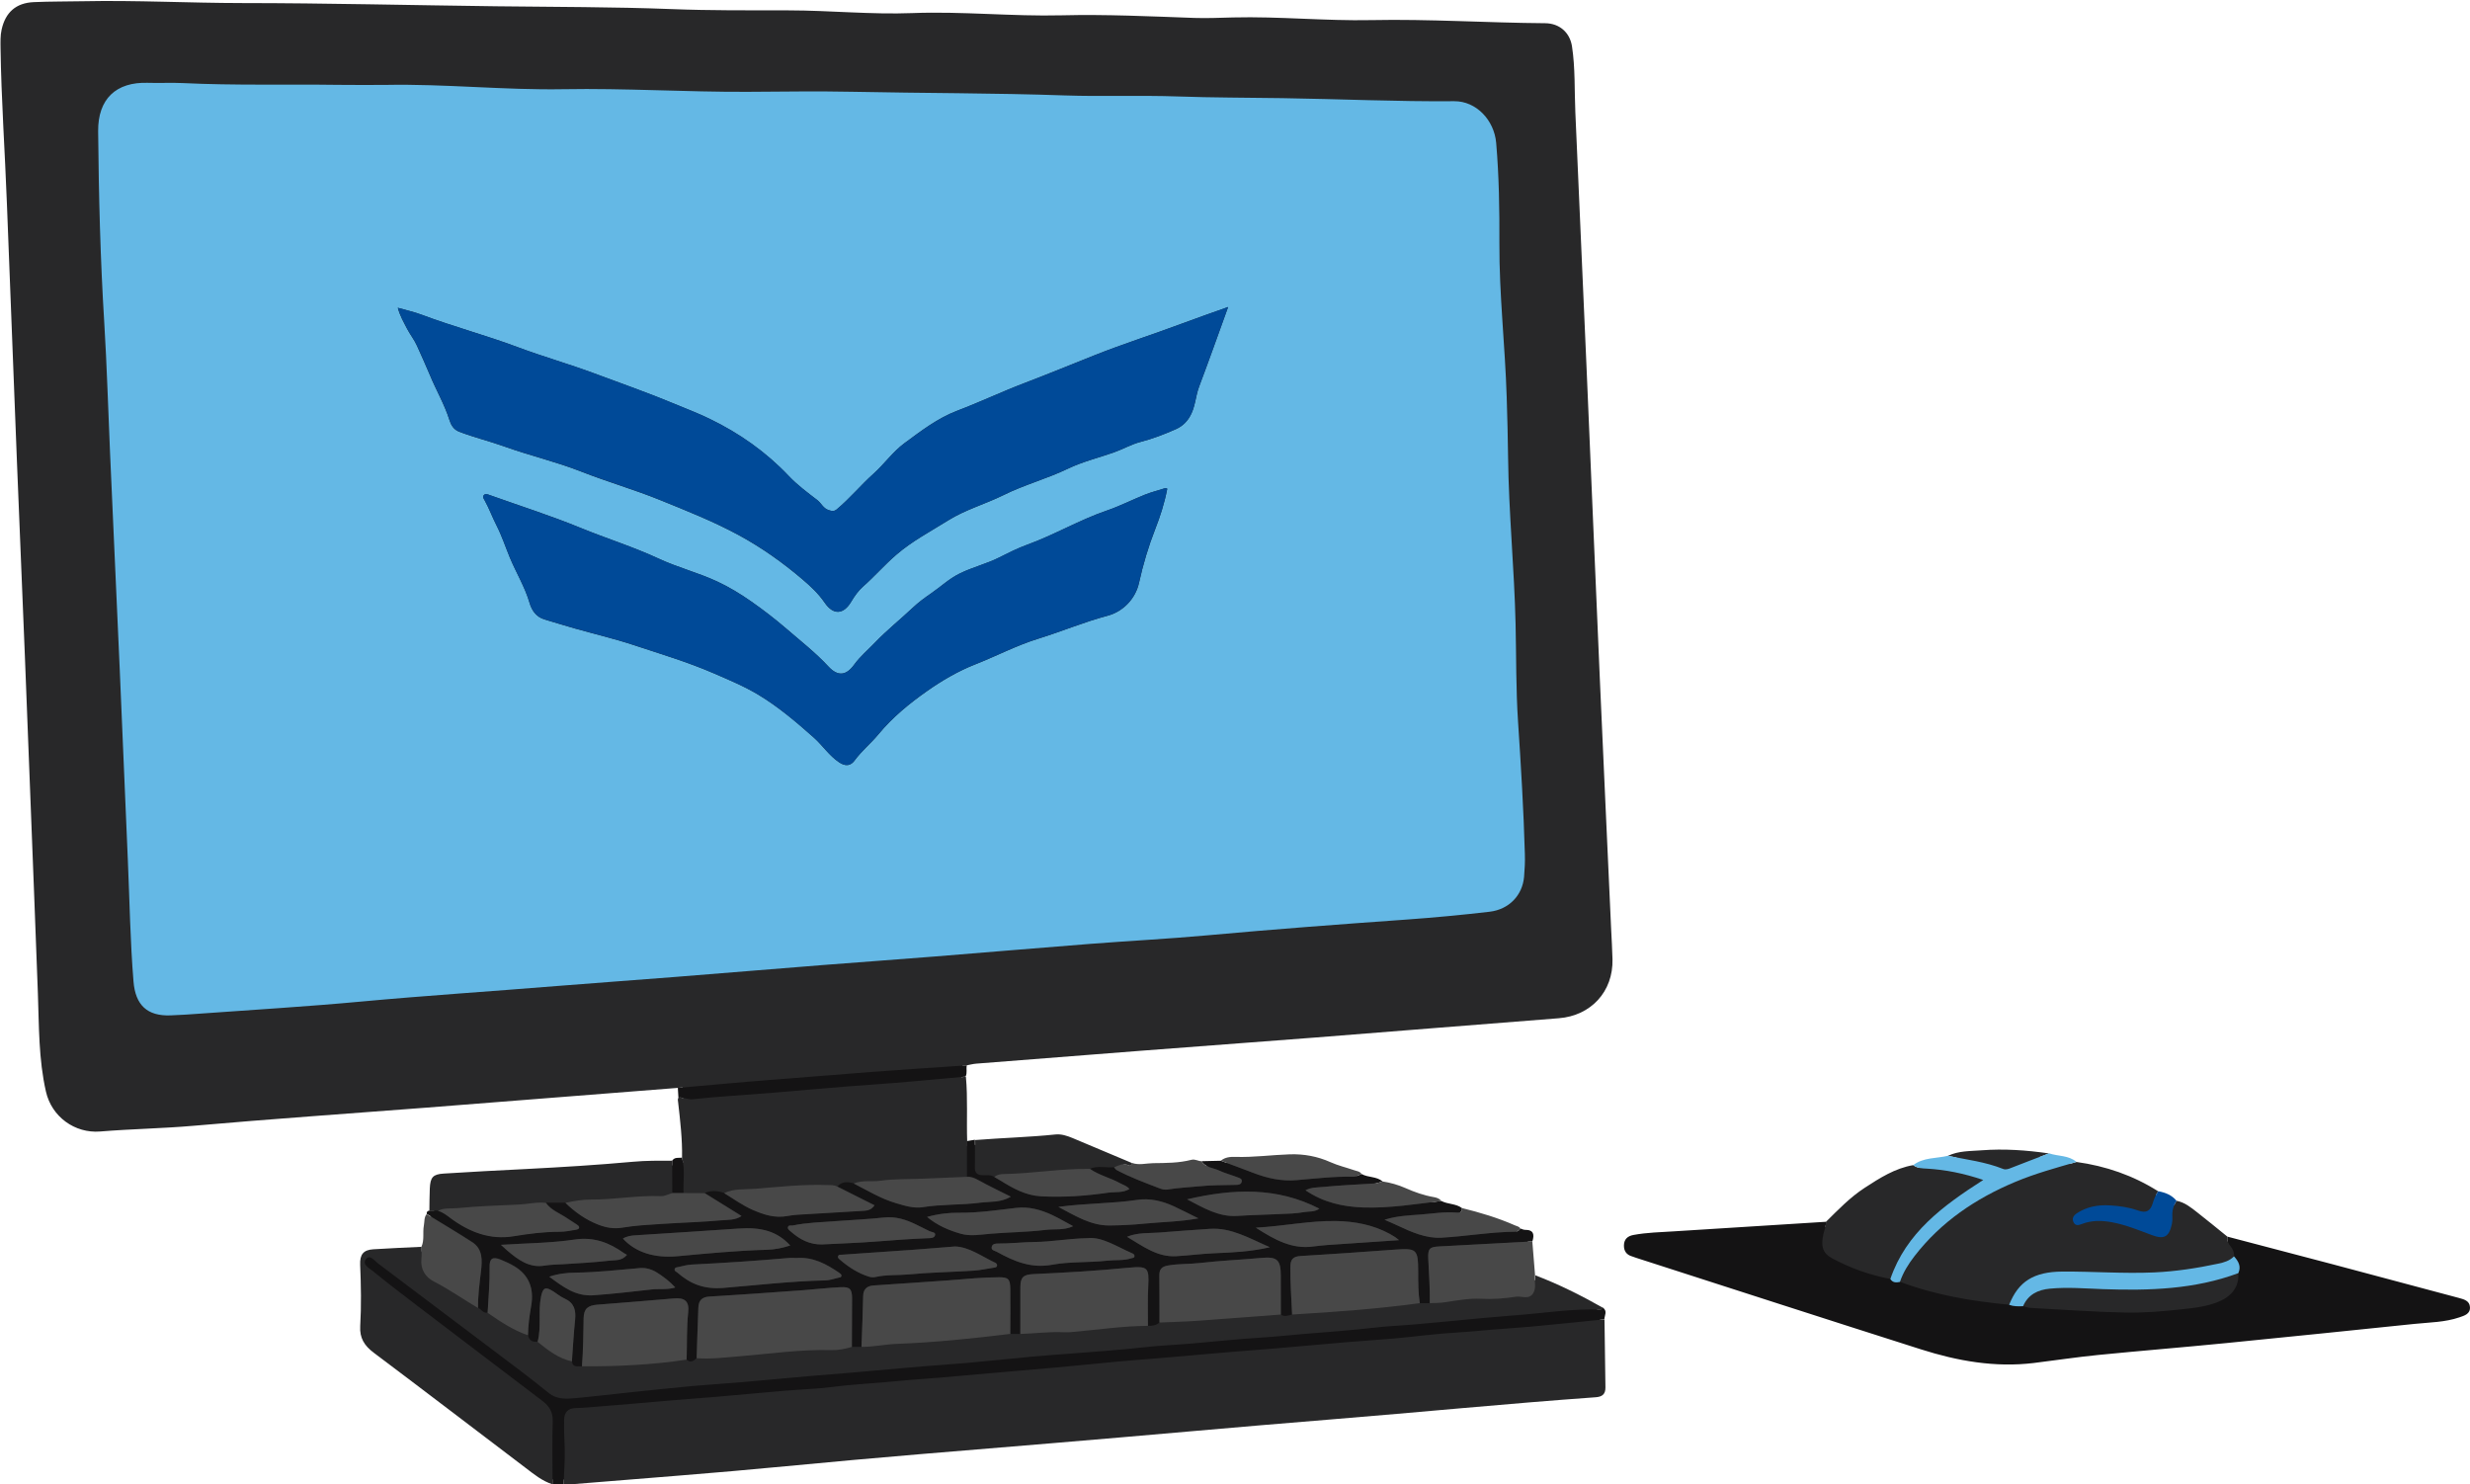 <?xml version="1.0" encoding="UTF-8" standalone="no"?><svg xmlns="http://www.w3.org/2000/svg" xmlns:xlink="http://www.w3.org/1999/xlink" fill="#000000" height="300.5" preserveAspectRatio="xMidYMid meet" version="1" viewBox="-0.1 -0.2 500.1 300.5" width="500.1" zoomAndPan="magnify"><g id="change1_1"><path d="M497.69,265.58l-0.15,0.05c-2.13,0.73-4.34,0.9-6.68,1.09c-0.72,0.06-1.43,0.11-2.15,0.19l-7.05,0.73 c-10.34,1.07-20.68,2.13-31.03,3.15c-4.23,0.42-8.46,0.8-12.7,1.18c-4.46,0.4-8.91,0.8-13.36,1.24c-2.74,0.27-5.5,0.64-8.18,1 c-1.61,0.21-3.22,0.43-4.82,0.62c-1.64,0.2-3.33,0.3-5.03,0.3c-5.33,0-11.04-0.99-17.44-3.03c-13.83-4.4-27.64-8.86-41.46-13.31 l-16.19-5.22l-0.29-0.1c-0.17-0.06-0.35-0.13-0.53-0.18c-0.72-0.2-1-0.59-0.98-1.34c0.02-0.59,0.22-0.98,1.14-1.16 c2.09-0.39,4.26-0.51,6.37-0.62c0.61-0.03,1.21-0.07,1.82-0.1c7.25-0.46,14.5-0.92,21.75-1.37l8.76-0.55 c0.07-0.31,0.12-0.63,0.1-0.96c2.48-2.45,4.9-4.98,7.84-6.89c3.06-1.99,6.14-3.97,9.84-4.6c0.31,0.26,0.66,0.4,1.01,0.5 c1.15-0.7,2.49-0.9,3.91-1.07c0.76-0.09,1.54-0.19,2.31-0.37l0.1-0.02l0.1-0.05c0.46-0.22,0.94-0.38,1.42-0.5 c-0.61-0.11-1.23-0.23-1.84-0.36c2.16-1.05,4.52-0.95,6.82-1.13c4.57-0.35,9.11-0.03,13.64,0.63c-0.62,0.24-1.25,0.48-1.87,0.72 c0.55,0.07,1.09,0.13,1.65,0.21c0.69,0.23,1.4,0.34,2.08,0.45c0.91,0.15,1.78,0.3,2.52,0.7c0.4-0.12,0.8-0.23,1.2-0.35 c5.93,0.82,11.46,2.72,16.53,5.93c-0.18,0.27-0.32,0.55-0.47,0.84l0.11,0.07l0.19,0.03c1.47,0.25,2.44,0.75,3.16,1.6l0.22,0.26 l0.05,0.01c0.13-0.3,0.28-0.6,0.47-0.88c1.67,0.31,2.94,1.37,4.22,2.37c2.05,1.6,4.06,3.26,6.09,4.9c-0.08,0.37-0.03,0.7,0.08,1.01 l6.2,1.63c4.93,1.29,9.87,2.59,14.8,3.89c4.26,1.13,8.52,2.27,12.78,3.41c4.26,1.14,8.52,2.28,12.78,3.41 c1.18,0.31,1.46,0.5,1.5,0.98C499.07,264.98,498.91,265.16,497.69,265.58z M195.65,215.49c0.64-0.12,1.28-0.29,1.93-0.34 c11.03-0.87,22.07-1.74,33.1-2.59c11.85-0.91,23.71-1.78,35.56-2.7c16.42-1.28,32.84-2.63,49.26-3.9 c6.52-0.51,11.04-5.4,10.88-11.94c-0.05-2.02-0.17-4.03-0.27-6.05c-0.76-16.89-1.55-33.77-2.29-50.66 c-0.92-21.08-1.79-42.17-2.7-63.26c-0.74-17.16-1.5-34.32-2.26-51.48c-0.2-4.46,0-8.95-0.68-13.39c-0.44-2.84-2.57-4.66-5.44-4.68 c-11.73-0.08-23.45-0.87-35.18-0.63c-9.33,0.19-18.65-0.77-27.98-0.54c-2.62,0.06-5.24,0.19-7.86,0.1 c-8.94-0.32-17.88-0.75-26.83-0.53c-10.1,0.25-20.17-0.84-30.27-0.45c-8.35,0.32-16.68-0.54-25.03-0.55 c-7.91-0.01-15.82,0.05-23.73-0.26c-11.83-0.46-23.68-0.42-35.51-0.57c-17.13-0.21-34.26-0.64-51.4-0.65 C38.21,0.41,27.46-0.17,16.72,0.05c-3.33,0.07-6.66,0.03-9.98,0.18C3.14,0.39,1.01,2.29,0.23,5.78C-0.05,7.02,0,8.28,0.01,9.53 c0.15,10.53,0.9,21.03,1.29,31.54c0.66,17.49,1.34,34.98,2.04,52.48c0.51,12.97,1.07,25.93,1.59,38.9 c0.4,9.86,0.77,19.73,1.15,29.59c0.5,12.97,1.02,25.94,1.49,38.91c0.24,6.65,0.14,13.32,1.63,19.86c1.15,5.07,5.82,8.5,10.99,8.08 c6.3-0.52,12.62-0.61,18.93-1.16c15.64-1.38,31.31-2.45,46.97-3.66c17.02-1.32,34.03-2.67,51.05-4.01c0.32-0.03,0.63-0.06,0.95-0.08 l0.12,2.01l0.03,0.12c-0.32-0.06-0.65-0.11-0.98-0.06c-0.19,0.3-0.1,0.62-0.06,0.94c0.42,3.73,0.87,7.45,0.79,11.22 c0.08,0.31,0.15,0.63,0.2,0.94l-0.08,0.01c-0.21,0.03-0.43,0.03-0.64,0.03c-0.54,0-0.59,0.03-0.66,0.14l-0.28,0.43l-0.51,0 c0-0.32,0-0.64,0-0.96c-2.67,0-5.33-0.03-8,0.22c-7.15,0.65-14.32,1.09-21.5,1.46c-5.6,0.28-11.2,0.57-16.79,0.93 c-2.19,0.14-2.7,0.76-2.81,2.99c-0.07,1.52-0.06,3.05-0.09,4.57c0.32,0,0.64,0,0.96,0v0.02l-0.08,0.78l-0.43,0.09l0.01,0.09 l-0.24,0.29c-0.19,0.23-0.23,0.56-0.27,1.07c-0.02,0.27-0.04,0.54-0.1,0.81c-0.09,0.47-0.09,0.99-0.09,1.54c0,0.91,0,1.95-0.46,2.97 l-0.24,0.53l-0.61,0.03c-0.01-0.32-0.02-0.64-0.02-0.95c-3.26,0.16-6.53,0.29-9.79,0.5c-1.97,0.13-2.74,1.02-2.65,3.15 c0.17,4.14,0.25,8.28,0.01,12.42c-0.14,2.39,0.84,3.94,2.71,5.35c10.28,7.72,20.49,15.54,30.74,23.31c1.72,1.3,3.39,2.71,5.52,3.36 c0-0.34,0-0.68,0-1.02c0.05,0.02,0.1,0.04,0.15,0.06l2.14-0.01c0,0,0.01,0,0.02,0c-0.01,0.32-0.02,0.64-0.02,0.96 c0.49,0,0.98,0.04,1.47,0c14.5-1.2,29.02-2.26,43.5-3.66c17.91-1.73,35.84-3.17,53.76-4.65c18.85-1.56,37.68-3.3,56.53-4.82 c17.87-1.44,35.72-3.21,53.61-4.49c1.32-0.09,2.01-0.6,1.99-2c-0.08-4.58-0.13-9.16-0.19-13.74c-0.32,0.03-0.64,0.06-0.95,0.1 l0-0.14c0.01-0.28,0.08-0.56,0.15-0.85c0.14-0.57,0.13-0.58,0.05-0.64c-0.29-0.16-0.55-0.3-0.83-0.45c0.21,0,0.42,0,0.63,0.01 c0.29,0.01,0.52-0.13,0.67-0.39c-4.44-2.51-8.98-4.79-13.75-6.6c-0.05,0.33-0.05,0.67-0.04,1.02c-0.1-0.04-0.2-0.08-0.3-0.12 l-0.56-0.21l-0.62-7.59l0.05-0.18c0.25-0.79,0.14-0.99,0.14-0.99c0,0-0.13-0.11-0.73-0.11c0,0,0,0,0,0c-0.39,0-0.71-0.13-0.97-0.23 c-0.08-0.03-0.15-0.06-0.23-0.08l-0.35-0.08l-0.19-0.35c-0.04-0.03-0.18-0.08-0.28-0.11c-0.12-0.04-0.25-0.09-0.36-0.14 c-2.96-1.31-6.33-2.41-10.59-3.45l-0.19-0.05l-0.16-0.12c-0.52-0.39-1.17-0.53-1.93-0.69c-0.69-0.15-1.4-0.3-2.1-0.66l-0.19-0.1 l-0.13-0.17c-0.15-0.21-0.44-0.33-0.94-0.42c-1.85-0.31-3.73-0.91-5.93-1.89c-1.38-0.61-2.86-1.04-4.42-1.28l-0.27-0.04l-0.21-0.18 c-0.49-0.43-1.16-0.56-1.92-0.71c-0.68-0.13-1.44-0.28-2.16-0.68l-0.21-0.12l-0.13-0.21c-0.07-0.11-0.23-0.16-0.59-0.26 c-0.15-0.04-0.3-0.08-0.44-0.13c-0.55-0.19-1.1-0.36-1.66-0.53c-1.05-0.32-2.14-0.65-3.19-1.12c-2.27-1.02-4.61-1.52-7.16-1.52 c-0.22,0-0.43,0-0.65,0.01c-1.4,0.05-2.79,0.15-4.18,0.26c-1.87,0.14-3.81,0.29-5.75,0.29c-0.39,0-0.79-0.01-1.18-0.02l-0.3-0.01 c-0.91,0-1.51,0.17-1.96,0.56l-0.26,0.22l-4.28,0.1c-0.41-0.01-0.77-0.11-1.09-0.21c-0.2-0.06-0.4-0.12-0.63-0.12 c-0.02,0-0.05,0-0.07,0c-2.5,0.65-5.03,0.68-7.48,0.71l-0.49,0.01c-0.41,0.01-0.83,0.05-1.24,0.09c-0.51,0.05-1.01,0.1-1.52,0.1 c-0.71,0-1.34-0.1-1.96-0.33l-1.42-0.59c0.36-0.04,0.73,0,1.13,0.2c0.37,0.18,0.59-0.11,0.66-0.49c-4-1.68-8.01-3.36-12.01-5.05 c-1.12-0.47-2.31-0.86-3.48-0.74c-5.41,0.56-10.85,0.69-16.27,1.13c0,0.32,0,0.64,0.01,0.97l-1.63,0.27c0-0.32,0-0.64,0-0.97 c-0.15-4.36,0.14-8.73-0.26-13.08c-0.32,0.03-0.63,0.06-0.95,0.08l-0.03-0.28l0.13-0.25c0.1-0.2,0.1-0.46,0.09-0.87 c-0.01-0.27,0-0.58,0.04-0.9C195.01,215.53,195.33,215.51,195.65,215.49z" fill="#282829"/></g><g id="change2_1"><path d="M450.9,250.18c7.11,1.87,14.22,3.72,21.32,5.6c8.52,2.26,17.04,4.56,25.57,6.82c1.05,0.28,2.12,0.59,2.2,1.83 c0.1,1.4-1.12,1.74-2.14,2.09c-2.93,1-6.01,1.01-9.04,1.32c-12.69,1.31-25.38,2.63-38.08,3.88c-8.68,0.86-17.38,1.56-26.06,2.42 c-4.34,0.43-8.65,1.09-12.98,1.62c-7.85,0.95-15.45-0.4-22.88-2.77c-19.24-6.12-38.44-12.34-57.66-18.53 c-0.26-0.08-0.51-0.19-0.77-0.27c-1.17-0.32-1.72-1.12-1.68-2.29c0.04-1.21,0.75-1.84,1.92-2.06c2.75-0.51,5.53-0.56,8.3-0.74 c10.23-0.65,20.45-1.29,30.68-1.93c0.05,0.89-0.34,1.69-0.52,2.53c-0.54,2.44-0.15,3.85,1.81,4.89c3.69,1.97,7.61,3.39,11.74,4.14 c0.47,0.79,1.2,0.74,1.96,0.59c7.12,2.68,14.55,3.94,22.09,4.64c0.92,0.34,1.86,0.33,2.82,0.28c0.47,0.12,0.94,0.33,1.42,0.36 c6.45,0.35,12.89,0.82,19.35,0.95c3.78,0.08,7.59-0.25,11.36-0.66c2.56-0.28,5.16-0.55,7.6-1.59c2.65-1.13,4.07-3.14,3.85-5.76 c0.62-1.37,0.01-2.41-0.88-3.39c0.1-0.74-0.18-1.35-0.62-1.93C451.12,251.64,450.73,251,450.9,250.18z M109.46,262.25 c0.37-1.74,0.87-1.98,2.43-1c0.78,0.49,1.51,1.1,2.34,1.48c1.93,0.87,2.31,2.35,2.11,4.28c-0.29,2.8-0.44,5.62-0.65,8.43 c0.19,1.34,1.23,0.92,2.04,0.99c0.25-3.25,0.27-6.51,0.34-9.77c0.04-1.89,0.87-2.55,2.73-2.7c5.19-0.41,10.37-0.82,15.55-1.27 c2.16-0.19,3.13,0.55,2.89,2.78c-0.34,3.2-0.21,6.41-0.32,9.61c0.79,0.73,1.41,0.26,2.02-0.29c0.11-3.42,0.21-6.84,0.35-10.26 c0.06-1.38,0.68-2.13,2.22-2.22c6.39-0.38,12.77-0.85,19.15-1.3c2.49-0.18,4.96-0.49,7.45-0.6c1.89-0.08,2.3,0.41,2.3,2.29 c0,3.27-0.03,6.54-0.04,9.8c0.65,0,1.31,0,1.96,0c0.12-3.43,0.27-6.85,0.34-10.28c0.03-1.48,0.83-2.06,2.13-2.16 c5.04-0.36,10.08-0.65,15.12-1.03c3.41-0.26,6.82-0.62,10.25-0.63c1.87-0.01,2.27,0.34,2.29,2.31c0.04,3.05,0,6.11-0.01,9.16 c0.68,0,1.36,0,2.05,0.01c0-3.16-0.01-6.33,0.01-9.49c0.01-2,0.62-2.53,2.67-2.63c6.4-0.29,12.8-0.65,19.18-1.29 c0.05-0.01,0.11,0,0.16-0.01c3.79-0.35,4.08,0,3.88,3.76c-0.14,2.67-0.05,5.34-0.06,8.02c0.85,0.02,1.65-0.09,2.33-0.67 c-0.01-3.17,0.01-6.33-0.03-9.5c-0.02-1.25,0.44-1.82,1.75-2.05c2.16-0.38,4.33-0.26,6.5-0.51c4.1-0.48,8.23-0.64,12.34-1.02 c3.23-0.3,4,0.33,4,3.6c0,2.62,0.01,5.24,0.01,7.86c0.76,0.58,1.52,0.16,2.28,0c-0.14-3.21-0.39-6.41-0.35-9.63 c0.01-1.5,0.49-2.13,2.07-2.22c6.35-0.36,12.69-0.83,19.03-1.29c4.51-0.33,4.76-0.11,4.78,4.49c0.01,2.12,0,4.25,0.32,6.35 c0.68,0,1.35,0,2.03,0c0.06-3.05-0.19-6.08-0.32-9.12c-0.08-1.96,0.34-2.27,2.22-2.37c6.29-0.32,12.57-0.67,18.86-1.01 c0.43-1.37,0.3-2.37-1.5-2.35c-0.31,0-0.62-0.17-0.93-0.27c-0.22,0.44-0.67,0.64-1.07,0.65c-5.01,0.05-9.95,0.93-14.93,1.21 c-3.12,0.17-6.05-1.14-8.88-2.47c-0.78-0.37-1.57-0.7-2.62-1.16c2.53-0.8,4.91-0.88,7.23-1.05c2.43-0.19,4.87-0.6,7.33-0.4 c0.7,0.06,1.21-0.05,1.11-0.92c-1.23-0.92-2.85-0.74-4.16-1.43c-5.26,0.63-10.52,1.49-15.84,1.31c-4.09-0.14-8.05-1.01-11.67-3.48 c1.17-0.61,2.38-0.56,3.49-0.67c3.45-0.33,6.92-0.5,10.38-0.7c0.62-0.04,1.17-0.22,1.73-0.42c-1.22-1.05-2.91-0.75-4.24-1.5 c-0.55,0.19-1.11,0.57-1.66,0.55c-3.87-0.1-7.69,0.37-11.53,0.69c-3.04,0.25-5.94-0.39-8.76-1.48c-2.17-0.84-4.36-1.63-6.55-2.45 c-1.3,0.03-2.6,0.06-3.9,0.09c0.78,1.32,2.29,1.31,3.48,1.86c1.23,0.57,2.56,0.91,3.83,1.41c0.37,0.14,0.93,0.28,0.81,0.86 c-0.12,0.61-0.65,0.65-1.16,0.66c-2.5,0.06-5,0.02-7.51,0.29c-2.1,0.22-4.23,0.29-6.32,0.65c-0.64,0.11-1.23-0.08-1.75-0.28 c-2.9-1.11-5.81-2.19-8.56-3.65c-0.22-0.12-0.37-0.38-0.55-0.58c-1.63,0.18-3.3-0.38-4.9,0.32c1.9,1.32,4.19,1.83,6.18,2.94 c0.6,0.34,1.32,0.49,1.82,1.14c-1.35,0.83-2.88,0.54-4.28,0.74c-4.52,0.66-9.09,0.98-13.67,0.73c-3.03-0.16-5.62-1.6-8.13-3.17 c-0.41-0.26-0.84-0.49-1.27-0.74c-0.75-0.47-1.58-0.31-2.39-0.34c-1.05-0.03-1.58-0.46-1.54-1.61c0.06-1.85,0.01-3.71,0.01-5.57 c-0.54,0.09-1.08,0.18-1.62,0.27c0,2.4,0.01,4.8,0.01,7.2c0.84-0.04,1.54,0.26,2.29,0.67c2.08,1.15,4.23,2.17,6.59,3.36 c-2.09,1.23-4.19,0.95-6.17,1.21c-3.87,0.5-7.8,0.29-11.67,0.91c-1.83,0.29-3.65-0.29-5.43-0.82c-3.05-0.9-5.75-2.56-8.55-4 c-1.2-0.28-2.36-0.41-3.29,0.66c2.48,1.25,4.95,2.49,7.52,3.78c-0.54,0.8-1.25,1.05-2,1.1c-3.79,0.25-7.59,0.44-11.39,0.68 c-1.41,0.09-2.84,0.12-4.21,0.38c-2.54,0.49-4.83-0.25-7.08-1.24c-2.05-0.9-3.86-2.22-5.77-3.39c-1.31-0.44-2.63-0.56-3.94,0.01 c2.45,1.52,4.89,3.03,7.46,4.63c-1.3,0.87-2.71,0.75-3.97,0.86c-4.06,0.37-8.14,0.47-12.21,0.74c-2.65,0.18-5.33,0.31-7.94,0.75 c-1.77,0.3-3.37-0.02-4.93-0.62c-2.5-0.98-4.68-2.52-6.61-4.4c-1.32,0-2.64,0-3.95,0c1.04,1.5,2.75,2.08,4.18,3.04 c0.67,0.46,1.38,0.87,2.05,1.33c0.21,0.14,0.49,0.37,0.5,0.56c0.02,0.4-0.43,0.48-0.71,0.52c-1.07,0.17-2.15,0.4-3.22,0.4 c-3.16-0.01-6.25,0.4-9.37,0.91c-4.71,0.77-8.89-0.83-12.66-3.61c-0.83-0.61-1.62-1.28-2.65-1.54c-0.58,0-1.15,0-1.73,0 c-0.39,0.05-0.56,0.28-0.53,0.66c3.08,1.89,6.2,3.73,9.23,5.69c2.18,1.41,2.02,3.73,1.77,5.89c-0.29,2.47-0.63,4.93-0.6,7.43 c0.66,0.29,1.03,1.18,1.94,0.97c0.17-3.09,0.45-6.17,0.4-9.27c-0.03-1.74,0.6-2.13,2.25-1.48c0.96,0.38,1.9,0.82,2.78,1.35 c2.85,1.71,4.02,4.4,3.39,7.98c-0.35,1.98-0.63,3.96-0.65,5.97c0.21,1.09,0.9,1.47,1.95,1.34 C109.56,268.46,108.81,265.3,109.46,262.25z M169.77,257.45c0.21,0.14,0.5,0.37,0.51,0.57c0.03,0.43-0.43,0.42-0.72,0.49 c-0.84,0.21-1.69,0.5-2.54,0.52c-6.91,0.14-13.77,0.95-20.64,1.52c-3.85,0.32-6.65-0.75-9.32-3.1c-0.23-0.21-0.65-0.3-0.56-0.7 c0.08-0.39,0.52-0.38,0.8-0.44c0.9-0.2,1.81-0.44,2.72-0.49c6.51-0.32,13.01-0.74,19.51-1.32c0.6-0.05,1.2-0.01,1.58-0.01 C164.57,254.23,167.21,255.73,169.77,257.45z M155.12,252.84c-6.03,0.16-12.04,0.75-18.04,1.3c-4.52,0.42-8.41-0.69-11.06-3.57 c0.78-0.48,1.63-0.6,2.49-0.66c6.94-0.46,13.88-0.87,20.82-1.36c4.83-0.35,7.95,0.58,10.57,3.41 C158.31,252.49,156.75,252.8,155.12,252.84z M201.51,255.5c0.15,0.07,0.3,0.35,0.28,0.52c-0.02,0.32-0.32,0.38-0.6,0.42 c-1.39,0.21-2.78,0.53-4.18,0.62c-4.39,0.28-8.8,0.35-13.18,0.76c-2.22,0.21-4.46,0.02-6.65,0.52c-0.41,0.09-0.89,0.08-1.29-0.05 c-2.22-0.68-4.13-1.92-5.88-3.42c-0.23-0.2-0.57-0.41-0.39-0.8c0.14-0.3,0.47-0.22,0.72-0.24c4.88-0.34,9.75-0.66,14.63-1.01 c2.65-0.19,5.3-0.43,8.32-0.67C196.18,252.26,198.72,254.21,201.51,255.5z M160.03,249.15c-0.27-0.24-0.71-0.48-0.6-0.9 c0.12-0.49,0.63-0.27,0.98-0.34c2.88-0.6,5.82-0.66,8.73-0.88c3.24-0.25,6.5-0.38,9.74-0.73c2.36-0.26,4.51,0.43,6.59,1.46 c0.88,0.43,1.76,0.86,2.63,1.3c0.42,0.21,1.21,0.18,1.14,0.73c-0.09,0.69-0.92,0.67-1.47,0.7c-3.42,0.13-6.82,0.38-10.23,0.65 c-3.73,0.3-7.47,0.41-11.21,0.61C163.87,251.8,161.83,250.75,160.03,249.15z M229.17,253.56c0.24,0.1,0.5,0.28,0.44,0.61 c-0.06,0.35-0.4,0.31-0.64,0.39c-1.58,0.52-3.24,0.3-4.85,0.48c-3.72,0.42-7.55,0.16-11.21,0.83c-4.24,0.77-7.69-0.69-11.15-2.61 c-0.44-0.24-1.22-0.29-1.05-1.02c0.14-0.61,0.8-0.68,1.35-0.67c2.45,0.03,4.9-0.28,7.34-0.31c3.39-0.03,6.71-0.68,10.82-0.78 C223.11,250.21,226.04,252.21,229.17,253.56z M211.61,248.81c-3.66,0.45-7.36,0.47-11.04,0.77c-2.11,0.17-4.2,0.6-6.3-0.03 c-2.33-0.69-4.54-1.6-6.67-3.36c2.32-0.64,4.41-0.87,6.49-0.85c3.87,0.03,7.68-0.53,11.5-0.98c2.64-0.31,5.08,0.38,7.42,1.48 c1.37,0.64,2.67,1.42,4.16,2.22C215.27,248.95,213.39,248.59,211.61,248.81z M245.98,253.52c-2.65,0.11-5.29,0.47-7.95,0.61 c-3.85,0.21-6.73-2.01-9.94-3.93c2.22-0.91,4.36-0.69,6.4-0.85c3.46-0.27,6.92-0.54,10.39-0.76c4.33-0.28,7.95,1.91,12.13,3.72 C253.1,253.21,249.55,253.38,245.98,253.52z M270.43,247.01c3.77,0.07,7.47,0.76,10.85,2.6c0.38,0.21,0.75,0.44,1.12,0.67 c0.17,0.11,0.32,0.24,0.77,0.6c-5.05,0.34-9.75,0.65-14.44,0.98c-0.97,0.07-1.95,0.17-2.92,0.3c-4.32,0.6-7.82-1.35-11.65-3.81 C259.88,248.05,265.11,246.91,270.43,247.01z M230.13,242.74c2.58-0.39,5.09,0.21,7.46,1.3c1.57,0.72,3.1,1.52,4.96,2.44 c-3.88,0.7-7.45,0.72-10.98,1.07c-2.32,0.23-4.66,0.34-7,0.37c-3.75,0.03-6.82-1.88-10.37-3.76 C219.83,243.39,225.01,243.51,230.13,242.74z M116.22,250.77c3.94-0.59,7.04,0.63,10.05,2.77c0.18,0.13,0.38,0.21,0.57,0.32 c-1.04,1.27-2.38,1.04-3.49,1.17c-3.13,0.38-6.28,0.53-9.43,0.73c-1.25,0.08-2.49,0.07-3.74,0.28c-3.12,0.53-5.41-1.2-7.6-3.06 c-0.33-0.28-0.65-0.58-1.27-1.15C106.49,251.5,111.41,251.49,116.22,250.77z M131.87,260.87c-3.93,0.44-7.86,0.9-11.81,1.18 c-3.64,0.26-6.13-1.69-8.95-3.76c1.84-0.62,3.56-0.79,5.24-0.82c4.4-0.06,8.76-0.56,13.14-0.93c1.19-0.1,2.38,0.25,3.41,0.9 c1.32,0.83,2.57,1.76,3.73,3.03C134.99,260.98,133.4,260.7,131.87,260.87z M267.03,244.52c-1.03,0.74-2.13,0.51-3.1,0.7 c-1.64,0.31-3.35,0.32-5.03,0.4c-2.83,0.14-5.66,0.18-8.48,0.37c-3.7,0.24-6.68-1.53-10.17-3.35 C249.67,240.44,258.45,240.12,267.03,244.52z M114.06,300.29c0-2.39,0.26-4.79,0.18-7.16c-0.07-1.95-0.16-3.91-0.12-5.86 c0.03-1.42,0.65-2.36,2.43-2.39c1.5-0.02,3.03-0.19,4.54-0.3c4.97-0.38,9.94-0.85,14.91-1.26c2.92-0.25,5.84-0.45,8.76-0.7 c4.75-0.41,9.5-0.86,14.25-1.26c3.14-0.27,6.29-0.34,9.41-0.75c4.47-0.58,8.96-0.75,13.44-1.21c2.91-0.3,5.84-0.46,8.76-0.71 c4.81-0.41,9.61-0.85,14.41-1.27c2.76-0.24,5.51-0.46,8.27-0.71c4.37-0.41,8.74-0.85,13.1-1.25c2.81-0.26,5.62-0.46,8.43-0.7 c4.91-0.42,9.83-0.86,14.74-1.27c2.97-0.25,5.95-0.46,8.92-0.71c4.75-0.41,9.5-0.85,14.25-1.25c3.14-0.26,6.28-0.45,9.41-0.73 c4.21-0.38,8.4-0.96,12.62-1.2c3.25-0.18,6.49-0.57,9.74-0.78c6.75-0.45,13.48-1.24,20.22-1.89c0.04-0.81,0.68-1.68-0.29-2.37 c-0.15,0.26-0.38,0.4-0.67,0.39c-5.07-0.19-10.08,0.54-15.11,0.99c-2.81,0.25-5.62,0.45-8.43,0.71c-4.43,0.4-8.85,0.86-13.27,1.25 c-2.97,0.27-5.96,0.38-8.92,0.72c-4.69,0.54-9.39,0.87-14.09,1.26c-2.87,0.24-5.72,0.55-8.6,0.73c-4.76,0.29-9.5,0.82-14.26,1.22 c-3.08,0.26-6.18,0.37-9.25,0.72c-4.8,0.54-9.61,0.88-14.42,1.25c-2.98,0.23-5.95,0.44-8.93,0.71c-4.26,0.39-8.52,0.86-12.78,1.24 c-3.03,0.27-6.06,0.45-9.09,0.7c-4.81,0.41-9.61,0.85-14.42,1.27c-2.86,0.25-5.73,0.46-8.6,0.71c-4.64,0.41-9.28,0.85-13.93,1.25 c-3.14,0.27-6.28,0.45-9.41,0.73c-4.1,0.38-8.19,0.81-12.29,1.24c-3.72,0.39-7.43,0.84-11.15,1.19c-2.04,0.19-4.04,0.44-5.9-1.07 c-3.58-2.92-7.29-5.67-10.97-8.45c-7.84-5.93-15.7-11.83-23.55-17.75c-0.74-0.56-1.6-1.86-2.41-0.82c-0.83,1.07,0.66,1.8,1.38,2.38 c2.94,2.4,5.96,4.72,8.99,7.02c8.47,6.45,16.96,12.88,25.42,19.33c1.31,1,2.08,2.2,2.03,4.02c-0.13,4.25-0.04,8.52-0.03,12.78 C112.54,300.3,113.3,300.3,114.06,300.29z M195.65,215.49c-3.25,0.22-6.49,0.43-9.74,0.66c-3.25,0.22-6.49,0.44-9.74,0.69 c-5.35,0.41-10.69,0.85-16.04,1.28c-2.97,0.24-5.95,0.44-8.92,0.7c-4.69,0.4-9.38,0.83-14.07,1.24c0.04,0.66,0.08,1.32,0.12,1.98 c0.99-0.14,1.88,0.44,2.9,0.32c2.37-0.27,4.74-0.45,7.12-0.63c3.08-0.24,6.16-0.45,9.24-0.7c4.97-0.41,9.93-0.86,14.9-1.26 c3.24-0.26,6.49-0.45,9.73-0.72c4.75-0.4,9.49-0.84,14.24-1.27C195.79,217.05,195.48,216.24,195.65,215.49z M138.3,241.35 c-0.11-2.39,0.33-4.8-0.31-7.16c-0.7,0.09-1.49-0.16-1.99,0.6c0.01,2.19,0.02,4.38,0.02,6.57 C136.79,241.36,137.55,241.35,138.3,241.35z" fill="#141314"/></g><g id="change3_1"><path d="M382.64,258.75c3.2-9.36,10.64-14.82,18.81-20.05c-3.95-1.33-7.61-2.07-11.39-2.29 c-0.98-0.06-1.96-0.04-2.78-0.72c2.08-1.59,4.66-1.32,7.01-1.88c3.75,0.77,7.58,1.22,11.18,2.66c0.57,0.23,1.16-0.02,1.73-0.25 c2.51-0.99,5.04-1.94,7.56-2.91c1.84,0.62,3.96,0.37,5.57,1.74c-4.17,1.21-8.36,2.35-12.39,4.04c-8.02,3.36-15.03,8.08-20.4,15.02 c-1.23,1.59-2.31,3.3-2.96,5.23C383.84,259.49,383.12,259.54,382.64,258.75z M68.34,16.98c-10.48-0.15-20.96,0.15-31.44-0.36 c-2.34-0.11-4.69,0.03-7.04-0.05c-6.47-0.22-10.15,3.27-10.09,9.81c0.12,12.93,0.44,25.85,1.24,38.76 c0.54,8.76,0.78,17.54,1.17,26.32c0.65,14.6,1.32,29.2,1.96,43.81c0.56,12.86,1.09,25.72,1.64,38.58 c0.36,8.23,0.48,16.46,1.15,24.68c0.39,4.75,2.76,7.03,7.5,6.85c2.07-0.08,4.14-0.21,6.21-0.37c10.77-0.78,21.56-1.42,32.31-2.42 c13.2-1.22,26.43-2.07,39.64-3.15c7.99-0.65,15.99-1.2,23.99-1.84c10.06-0.79,20.11-1.64,30.17-2.43c7.5-0.59,15.01-1.12,22.52-1.72 c10.38-0.83,20.76-1.72,31.15-2.53c7.94-0.62,15.9-1.02,23.83-1.74c13.47-1.23,26.96-2.24,40.45-3.2c5.6-0.4,11.2-0.93,16.78-1.58 c3.97-0.46,6.67-3.34,7-7.08c0.13-1.52,0.21-3.05,0.16-4.58c-0.25-8.94-0.79-17.86-1.38-26.79c-0.44-6.58-0.35-13.19-0.5-19.78 c-0.26-11.28-1.39-22.54-1.52-33.83c-0.05-4.04-0.15-8.07-0.28-12.11c-0.32-10.41-1.53-20.78-1.48-31.21 c0.03-6.76-0.07-13.53-0.65-20.28c-0.4-4.66-4.08-8.48-8.48-8.45c-11.63,0.1-23.24-0.45-34.86-0.62c-7.03-0.11-14.06-0.09-21.1-0.34 c-7.63-0.27-15.29,0.05-22.92-0.21c-14.34-0.5-28.69-0.44-43.04-0.74c-7.08-0.15-14.18-0.02-21.26,0.01 c-12.39,0.05-24.77-0.75-37.16-0.53c-12.01,0.21-23.99-1.1-36.01-0.87C74.77,16.99,71.55,17.03,68.34,16.98z M242.68,78.08 c-0.76,2.03-0.75,4.25-1.95,6.19c-0.74,1.2-1.67,1.96-2.85,2.47c-2.28,1-4.61,1.9-7.04,2.53c-1.9,0.49-3.6,1.49-5.44,2.14 c-3.1,1.09-6.31,1.86-9.29,3.29c-4.23,2.03-8.81,3.25-12.98,5.32c-3.72,1.84-7.79,2.97-11.28,5.16c-3.54,2.22-7.26,4.15-10.48,6.94 c-2.37,2.04-4.41,4.4-6.75,6.46c-0.88,0.77-1.69,1.88-2.35,3c-1.59,2.71-3.66,2.78-5.4,0.25c-1.25-1.82-2.81-3.29-4.48-4.71 c-4.01-3.42-8.28-6.45-12.92-8.97c-5.11-2.77-10.49-4.9-15.86-7.08c-5.29-2.15-10.77-3.71-16.07-5.8 c-5.04-1.98-10.37-3.22-15.48-5.05c-3.04-1.09-6.17-1.85-9.18-3c-1.17-0.45-1.68-1.4-1.99-2.39c-1-3.18-2.71-6.05-3.96-9.11 c-0.82-1.99-1.74-3.95-2.61-5.92c-0.54-1.22-1.39-2.26-2.01-3.45c-0.67-1.3-1.41-2.55-1.87-4.23c1.7,0.49,3.31,0.83,4.84,1.41 c6.4,2.41,13.03,4.16,19.43,6.56c5.11,1.92,10.37,3.4,15.48,5.3c5.48,2.04,11.01,3.98,16.4,6.23c2.33,0.97,4.7,1.87,6.98,2.98 c6.03,2.92,11.41,6.7,16.04,11.59c1.72,1.81,3.76,3.33,5.76,4.86c0.82,0.62,1.2,1.67,2.29,2.03c0.63,0.2,1.09,0.31,1.64-0.14 c2.67-2.22,4.87-4.91,7.44-7.21c2.2-1.97,3.94-4.47,6.26-6.18c3.37-2.47,6.67-5.06,10.73-6.6c4.55-1.73,8.97-3.83,13.54-5.57 c4.73-1.81,9.42-3.73,14.12-5.6c5.88-2.35,11.9-4.24,17.81-6.46c2.95-1.11,5.93-2.13,9.35-3.35 C246.49,67.67,244.64,72.9,242.68,78.08z M233.83,106.84c-1.4,3.57-2.49,7.22-3.31,10.95c-0.69,3.16-3.15,5.82-6.38,6.68 c-4.76,1.26-9.31,3.19-14,4.64c-4.42,1.36-8.49,3.52-12.77,5.2c-3.51,1.38-6.78,3.3-9.86,5.47c-3.57,2.52-6.94,5.28-9.75,8.69 c-1.52,1.84-3.41,3.36-4.84,5.32c-0.79,1.08-1.82,1.23-3.12,0.36c-2.03-1.35-3.33-3.4-5.11-4.99c-3.54-3.15-7.13-6.21-11.17-8.65 c-2.9-1.75-6.05-3.06-9.17-4.41c-5.22-2.26-10.66-3.88-16.04-5.66c-3.96-1.32-8.05-2.27-12.07-3.41c-2.03-0.57-4.04-1.21-6.06-1.8 c-1.71-0.5-2.61-1.81-3.06-3.37c-0.94-3.22-2.7-6.07-3.98-9.14c-0.9-2.17-1.63-4.42-2.69-6.49c-0.86-1.68-1.5-3.45-2.41-5.1 c-0.18-0.32-0.48-0.71-0.19-1.06c0.34-0.4,0.78-0.18,1.2-0.03c6.12,2.19,12.33,4.15,18.34,6.62c5.26,2.16,10.7,3.84,15.88,6.25 c3.83,1.78,7.98,2.83,11.83,4.62c2.44,1.13,4.73,2.53,6.91,4.06c2.45,1.71,4.83,3.55,7.1,5.5c2.89,2.49,5.9,4.83,8.52,7.66 c1.96,2.11,3.64,1.8,5.21-0.37c1.21-1.67,2.8-2.99,4.21-4.47c2.4-2.51,5.11-4.66,7.62-7.03c1.17-1.11,2.47-2.06,3.81-2.98 c1.9-1.31,3.57-2.91,5.69-3.96c2.62-1.3,5.48-1.97,8.09-3.29c1.83-0.92,3.67-1.85,5.59-2.55c5.52-2,10.59-5.03,16.16-6.93 c2.63-0.9,5.13-2.19,7.72-3.22c1.25-0.5,2.57-0.82,3.85-1.24c0.58-0.19,0.65,0.11,0.65,0.06 C235.63,101.85,234.79,104.38,233.83,106.84z M452.21,254.17c-0.87,0.91-2.04,1.24-3.2,1.48c-4.26,0.91-8.57,1.57-12.93,1.77 c-6.21,0.28-12.41-0.21-18.62-0.17c-5.78,0.04-8.9,2-10.77,6.73c0.92,0.34,1.86,0.33,2.82,0.28c1.03-2.37,3-3.32,5.43-3.55 c3.59-0.34,7.19-0.03,10.77,0.1c9.3,0.32,18.52,0.06,27.38-3.24C453.71,256.19,453.1,255.14,452.21,254.17z" fill="#64b8e5"/></g><g id="change4_1"><path d="M289.39,263.65c0.06-3.05-0.19-6.08-0.32-9.12c-0.08-1.96,0.34-2.27,2.22-2.37c6.29-0.32,12.57-0.67,18.86-1.01 c0.18,2.27,0.37,4.53,0.55,6.8c-0.2,1.23,0.33,2.56-0.38,3.69c-0.86,1.37-2.31,0.53-3.47,0.7c-2.34,0.36-4.68,0.55-7.09,0.42 c-2.41-0.12-4.86,0.34-7.27,0.7C291.44,263.63,290.42,263.59,289.39,263.65z M85.72,247.92c-0.27,1.42,0.14,2.91-0.48,4.29 c0,0.82,0.07,1.64-0.02,2.45c-0.22,2.13,0.81,3.72,2.51,4.59c3.11,1.6,5.96,3.6,8.95,5.38c-0.03-2.5,0.31-4.96,0.6-7.43 c0.25-2.16,0.41-4.48-1.77-5.89c-3.03-1.97-6.15-3.8-9.23-5.69C85.73,246.29,85.87,247.15,85.72,247.92z M274.05,236.72 c-1.59-0.55-3.24-0.93-4.77-1.62c-2.64-1.18-5.37-1.68-8.23-1.59c-3.68,0.12-7.35,0.64-11.05,0.52c-0.99-0.03-2.07,0.05-2.92,0.78 c2.18,0.81,4.37,1.61,6.55,2.45c2.82,1.09,5.72,1.74,8.76,1.48c3.84-0.32,7.67-0.79,11.53-0.69c0.55,0.01,1.11-0.36,1.66-0.55 C275.23,236.94,274.6,236.91,274.05,236.72z M226.01,236.71c2.75,1.46,5.66,2.54,8.56,3.65c0.53,0.2,1.12,0.39,1.75,0.28 c2.09-0.36,4.21-0.43,6.32-0.65c2.51-0.26,5-0.22,7.51-0.29c0.51-0.01,1.04-0.06,1.16-0.66c0.12-0.59-0.44-0.72-0.81-0.86 c-1.27-0.49-2.6-0.83-3.83-1.41c-1.19-0.55-2.7-0.54-3.48-1.86c-0.7-0.01-1.33-0.48-2.06-0.29c-2.54,0.66-5.15,0.65-7.74,0.68 c-1.44,0.02-2.9,0.47-4.33-0.06c-0.07,0.37-0.29,0.67-0.66,0.49c-1.09-0.54-1.99,0.06-2.94,0.41 C225.64,236.33,225.79,236.59,226.01,236.71z M306.64,247.9c-3.46-1.53-7.08-2.61-10.75-3.51c0.09,0.87-0.42,0.98-1.11,0.92 c-2.46-0.2-4.9,0.22-7.33,0.4c-2.32,0.18-4.7,0.25-7.23,1.05c1.05,0.46,1.84,0.79,2.62,1.16c2.83,1.33,5.76,2.64,8.88,2.47 c4.98-0.27,9.92-1.16,14.93-1.21c0.4,0,0.85-0.21,1.07-0.65C307.49,248.12,307.02,248.07,306.64,247.9z M290.18,242.17 c-1.99-0.34-3.87-1.01-5.7-1.82c-1.49-0.66-3.05-1.1-4.66-1.35c-0.56,0.2-1.11,0.38-1.73,0.42c-3.46,0.2-6.93,0.37-10.38,0.7 c-1.11,0.11-2.32,0.05-3.49,0.67c3.62,2.47,7.57,3.34,11.67,3.48c5.32,0.18,10.57-0.68,15.84-1.31 C291.35,242.44,290.74,242.27,290.18,242.17z M149.57,274.41c6.21-0.52,12.4-1.42,18.66-1.26c1.42,0.04,2.8-0.24,4.15-0.65 c0.02-3.27,0.04-6.54,0.04-9.8c0-1.89-0.41-2.38-2.3-2.29c-2.49,0.11-4.97,0.42-7.45,0.6c-6.38,0.46-12.77,0.93-19.15,1.3 c-1.54,0.09-2.17,0.84-2.22,2.22c-0.14,3.42-0.23,6.84-0.35,10.26C143.83,275,146.7,274.65,149.57,274.41z M181.45,271.89 c7.7-0.29,15.35-1.08,22.99-2.02c0.01-3.05,0.06-6.11,0.01-9.16c-0.03-1.97-0.42-2.31-2.29-2.31c-3.43,0.01-6.83,0.37-10.25,0.63 c-5.04,0.38-10.08,0.67-15.12,1.03c-1.29,0.09-2.1,0.68-2.13,2.16c-0.06,3.43-0.22,6.85-0.34,10.28 C176.72,272.51,179.08,271.98,181.45,271.89z M215.45,269.54c0.49,0.03,0.98-0.01,1.47-0.05c5.13-0.44,10.24-1.22,15.4-1.25 c0.01-2.67-0.08-5.35,0.06-8.02c0.2-3.75-0.09-4.11-3.88-3.76c-0.05,0-0.11,0-0.16,0.01c-6.38,0.64-12.78,1-19.18,1.29 c-2.05,0.09-2.66,0.63-2.67,2.63c-0.02,3.16-0.01,6.33-0.01,9.49C209.48,269.79,212.46,269.38,215.45,269.54z M287.36,263.65 c-0.33-2.11-0.32-4.23-0.32-6.35c-0.02-4.6-0.27-4.81-4.78-4.49c-6.34,0.46-12.68,0.92-19.03,1.29c-1.58,0.09-2.05,0.72-2.07,2.22 c-0.03,3.22,0.22,6.42,0.35,9.63C270.15,265.44,278.78,264.81,287.36,263.65z M242.27,267.22c5.65-0.39,11.3-0.85,16.96-1.27 c0-2.62-0.01-5.24-0.01-7.86c0-3.27-0.77-3.9-4-3.6c-4.11,0.38-8.24,0.54-12.34,1.02c-2.16,0.25-4.34,0.13-6.5,0.51 c-1.31,0.23-1.77,0.8-1.75,2.05c0.04,3.17,0.02,6.33,0.03,9.5C237.19,267.46,239.74,267.4,242.27,267.22z M138.92,275.08 c0.1-3.2-0.02-6.4,0.32-9.61c0.24-2.23-0.73-2.97-2.89-2.78c-5.18,0.45-10.37,0.86-15.55,1.27c-1.86,0.15-2.69,0.81-2.73,2.7 c-0.07,3.26-0.08,6.52-0.34,9.77C124.83,276.48,131.9,276.14,138.92,275.08z M106.8,270.15c0.02-2.01,0.31-3.99,0.65-5.97 c0.63-3.58-0.54-6.27-3.39-7.98c-0.88-0.53-1.83-0.97-2.78-1.35c-1.65-0.65-2.28-0.26-2.25,1.48c0.05,3.1-0.23,6.18-0.4,9.27 C101.2,267.38,103.8,269.13,106.8,270.15z M115.69,275.43c0.21-2.81,0.36-5.63,0.65-8.43c0.2-1.93-0.18-3.41-2.11-4.28 c-0.83-0.37-1.56-0.98-2.34-1.48c-1.56-0.98-2.05-0.74-2.43,1c-0.65,3.05,0.1,6.21-0.71,9.24 C110.86,273.17,112.96,274.85,115.69,275.43z M133.68,241.98c-4.74-0.19-9.43,0.72-14.15,0.69c-1.76-0.01-3.45,0.3-5.15,0.67 c1.93,1.88,4.11,3.42,6.61,4.4c1.55,0.61,3.15,0.92,4.93,0.62c2.62-0.44,5.29-0.58,7.94-0.75c4.07-0.27,8.15-0.37,12.21-0.74 c1.26-0.11,2.67,0.01,3.97-0.86c-2.57-1.6-5.02-3.11-7.46-4.63c-1.42-0.01-2.85-0.01-4.27-0.02c-0.76,0-1.51,0-2.27,0 C135.25,241.58,134.46,242.01,133.68,241.98z M159.52,254.51c-6.49,0.57-13,1-19.51,1.32c-0.91,0.04-1.82,0.28-2.72,0.49 c-0.29,0.07-0.72,0.05-0.8,0.44c-0.08,0.4,0.33,0.5,0.56,0.7c2.67,2.35,5.47,3.41,9.32,3.1c6.87-0.56,13.73-1.37,20.64-1.52 c0.85-0.02,1.7-0.31,2.54-0.52c0.29-0.07,0.75-0.06,0.72-0.49c-0.01-0.2-0.3-0.43-0.51-0.57c-2.56-1.72-5.2-3.22-8.67-2.95 C160.72,254.5,160.12,254.45,159.52,254.51z M149.33,248.55c-6.94,0.5-13.88,0.9-20.82,1.36c-0.85,0.06-1.71,0.18-2.49,0.66 c2.65,2.89,6.54,3.99,11.06,3.57c6-0.55,12.01-1.14,18.04-1.3c1.63-0.04,3.18-0.35,4.78-0.87 C157.28,249.13,154.16,248.2,149.33,248.55z M184.96,252.83c-4.87,0.35-9.75,0.67-14.63,1.01c-0.26,0.02-0.59-0.06-0.72,0.24 c-0.18,0.39,0.16,0.6,0.39,0.8c1.75,1.5,3.66,2.73,5.88,3.42c0.4,0.12,0.88,0.14,1.29,0.05c2.19-0.5,4.44-0.31,6.65-0.52 c4.38-0.42,8.79-0.48,13.18-0.76c1.4-0.09,2.79-0.41,4.18-0.62c0.28-0.04,0.58-0.1,0.6-0.42c0.01-0.17-0.13-0.45-0.28-0.52 c-2.79-1.29-5.33-3.24-8.23-3.34C190.26,252.4,187.61,252.64,184.96,252.83z M152.28,244.76c2.26,0.99,4.54,1.73,7.08,1.24 c1.38-0.26,2.81-0.29,4.21-0.38c3.8-0.24,7.59-0.43,11.39-0.68c0.75-0.05,1.46-0.3,2-1.1c-2.57-1.29-5.05-2.54-7.52-3.78 c-0.65-0.37-1.36-0.31-2.07-0.33c-4.85-0.17-9.67,0.36-14.49,0.75c-2.11,0.17-4.35-0.08-6.37,0.89 C148.42,242.53,150.23,243.86,152.28,244.76z M181.29,243.4c1.77,0.52,3.6,1.11,5.43,0.82c3.88-0.62,7.8-0.41,11.67-0.91 c1.98-0.26,4.08,0.01,6.17-1.21c-2.36-1.19-4.51-2.21-6.59-3.36c-0.74-0.41-1.45-0.71-2.29-0.67c-2.98,0.12-5.95,0.25-8.93,0.37 c-2.87,0.12-5.77,0.02-8.59,0.42c-1.81,0.25-3.68-0.17-5.42,0.56C175.54,240.84,178.23,242.5,181.29,243.4z M91.2,246.5 c3.77,2.78,7.95,4.38,12.66,3.61c3.12-0.51,6.21-0.92,9.37-0.91c1.07,0,2.15-0.22,3.22-0.4c0.28-0.05,0.73-0.12,0.71-0.52 c-0.01-0.2-0.29-0.42-0.5-0.56c-0.67-0.46-1.38-0.87-2.05-1.33c-1.43-0.97-3.14-1.55-4.18-3.04c-1.85-0.23-3.66,0.25-5.49,0.33 c-4.15,0.19-8.32,0.32-12.45,0.73c-1.3,0.13-2.7-0.13-3.94,0.55C89.58,245.22,90.37,245.89,91.2,246.5z M177.54,251.15 c3.41-0.27,6.82-0.52,10.23-0.65c0.54-0.02,1.37,0,1.47-0.7c0.07-0.55-0.72-0.52-1.14-0.73c-0.87-0.45-1.76-0.87-2.63-1.3 c-2.08-1.03-4.23-1.72-6.59-1.46c-3.24,0.35-6.49,0.48-9.74,0.73c-2.91,0.23-5.85,0.28-8.73,0.88c-0.35,0.07-0.86-0.15-0.98,0.34 c-0.1,0.42,0.33,0.65,0.6,0.9c1.8,1.6,3.83,2.65,6.29,2.6C170.06,251.56,173.81,251.45,177.54,251.15z M209.38,251.26 c-2.44,0.02-4.88,0.33-7.34,0.31c-0.55-0.01-1.21,0.06-1.35,0.67c-0.16,0.73,0.61,0.77,1.05,1.02c3.47,1.92,6.92,3.38,11.15,2.61 c3.66-0.67,7.49-0.41,11.21-0.83c1.62-0.18,3.28,0.03,4.85-0.48c0.24-0.08,0.59-0.03,0.64-0.39c0.06-0.33-0.2-0.5-0.44-0.61 c-3.13-1.35-6.05-3.35-8.96-3.08C216.09,250.58,212.77,251.23,209.38,251.26z M213.02,245.84c-2.34-1.1-4.78-1.79-7.42-1.48 c-3.82,0.45-7.63,1.02-11.5,0.98c-2.08-0.02-4.17,0.21-6.49,0.85c2.13,1.76,4.34,2.66,6.67,3.36c2.1,0.63,4.19,0.2,6.3,0.03 c3.68-0.3,7.39-0.32,11.04-0.77c1.78-0.22,3.66,0.14,5.56-0.75C215.69,247.26,214.38,246.49,213.02,245.84z M244.88,248.6 c-3.46,0.22-6.93,0.49-10.39,0.76c-2.04,0.16-4.19-0.06-6.4,0.85c3.22,1.91,6.1,4.14,9.94,3.93c2.65-0.15,5.29-0.51,7.95-0.61 c3.57-0.14,7.13-0.31,11.03-1.2C252.82,250.51,249.21,248.32,244.88,248.6z M202.49,238.84c2.51,1.57,5.1,3,8.13,3.17 c4.58,0.25,9.15-0.07,13.67-0.73c1.4-0.2,2.92,0.09,4.28-0.74c-0.5-0.65-1.22-0.81-1.82-1.14c-1.99-1.12-4.28-1.62-6.18-2.94 c-5.82-0.09-11.57,0.94-17.37,1.04c-0.65,0.01-1.41,0.09-1.97,0.61C201.64,238.35,202.07,238.58,202.49,238.84z M265.81,252.17 c0.97-0.13,1.94-0.23,2.92-0.3c4.69-0.33,9.39-0.64,14.44-0.98c-0.45-0.35-0.6-0.49-0.77-0.6c-0.37-0.23-0.74-0.46-1.12-0.67 c-3.38-1.84-7.08-2.53-10.85-2.6c-5.31-0.1-10.55,1.03-16.27,1.35C257.99,250.82,261.49,252.77,265.81,252.17z M224.56,247.92 c2.33-0.02,4.68-0.14,7-0.37c3.54-0.35,7.1-0.37,10.98-1.07c-1.86-0.92-3.39-1.71-4.96-2.44c-2.37-1.09-4.88-1.69-7.46-1.3 c-5.11,0.77-10.29,0.64-15.93,1.42C217.75,246.04,220.81,247.95,224.56,247.92z M102.59,252.98c2.19,1.87,4.48,3.59,7.6,3.06 c1.25-0.21,2.49-0.2,3.74-0.28c3.15-0.21,6.3-0.36,9.43-0.73c1.11-0.13,2.45,0.1,3.49-1.17c-0.19-0.11-0.4-0.2-0.57-0.32 c-3.01-2.14-6.11-3.36-10.05-2.77c-4.81,0.72-9.73,0.73-14.9,1.07C101.95,252.4,102.26,252.7,102.59,252.98z M132.9,257.44 c-1.03-0.64-2.22-1-3.41-0.9c-4.37,0.38-8.74,0.87-13.14,0.93c-1.68,0.02-3.39,0.19-5.24,0.82c2.81,2.07,5.31,4.01,8.95,3.76 c3.95-0.28,7.88-0.74,11.81-1.18c1.53-0.17,3.12,0.11,4.76-0.4C135.46,259.21,134.22,258.27,132.9,257.44z M250.42,245.98 c2.82-0.18,5.65-0.23,8.48-0.37c1.68-0.08,3.39-0.09,5.03-0.4c0.97-0.18,2.07,0.05,3.1-0.7c-8.58-4.4-17.36-4.08-26.78-1.89 C243.73,244.45,246.72,246.22,250.42,245.98z" fill="#484848"/></g><g id="change5_1"><path d="M440.59,242.92c-0.66,0.99-0.93,2.06-0.85,3.25c0.03,0.48,0,0.99-0.1,1.46c-0.57,2.61-1.56,3.17-4.07,2.23 c-2.65-0.99-5.25-2.07-8.05-2.59c-2.07-0.38-4.1-0.43-6.1,0.35c-0.63,0.25-1.3,0.44-1.69-0.35c-0.4-0.79,0.03-1.39,0.65-1.81 c2.03-1.36,4.33-1.75,6.7-1.61c1.95,0.11,3.88,0.38,5.75,1.05c1.62,0.58,2.48,0.09,2.96-1.56c0.24-0.85,0.59-1.63,1.08-2.36 C438.31,241.24,439.62,241.75,440.59,242.92z M239.21,65.31c-5.91,2.22-11.94,4.11-17.81,6.46c-4.7,1.88-9.39,3.8-14.12,5.6 c-4.56,1.74-8.98,3.84-13.54,5.57c-4.05,1.54-7.36,4.13-10.73,6.6c-2.33,1.71-4.06,4.21-6.26,6.18c-2.57,2.3-4.78,4.99-7.44,7.21 c-0.55,0.46-1.01,0.35-1.64,0.14c-1.09-0.35-1.48-1.4-2.29-2.03c-1.99-1.52-4.04-3.04-5.76-4.86c-4.63-4.89-10.01-8.67-16.04-11.59 c-2.28-1.11-4.65-2.01-6.98-2.98c-5.4-2.25-10.92-4.19-16.4-6.23c-5.11-1.9-10.36-3.38-15.48-5.3c-6.4-2.4-13.03-4.15-19.43-6.56 c-1.53-0.57-3.14-0.92-4.84-1.41c0.46,1.67,1.21,2.92,1.87,4.23c0.61,1.19,1.47,2.23,2.01,3.45c0.87,1.97,1.79,3.93,2.61,5.92 c1.26,3.06,2.96,5.93,3.96,9.11c0.31,0.98,0.81,1.94,1.99,2.39c3.01,1.15,6.14,1.91,9.18,3c5.11,1.83,10.44,3.07,15.48,5.05 c5.31,2.08,10.79,3.65,16.07,5.8c5.37,2.18,10.75,4.31,15.86,7.08c4.64,2.52,8.9,5.55,12.92,8.97c1.67,1.42,3.24,2.89,4.48,4.71 c1.74,2.54,3.81,2.46,5.4-0.25c0.66-1.12,1.48-2.23,2.35-3c2.34-2.06,4.38-4.42,6.75-6.46c3.23-2.78,6.95-4.72,10.48-6.94 c3.49-2.19,7.56-3.32,11.28-5.16c4.18-2.07,8.76-3.29,12.98-5.32c2.98-1.43,6.19-2.2,9.29-3.29c1.85-0.65,3.55-1.65,5.44-2.14 c2.43-0.62,4.75-1.52,7.04-2.53c1.18-0.52,2.11-1.27,2.85-2.47c1.2-1.94,1.18-4.17,1.95-6.19c1.96-5.18,3.8-10.41,5.88-16.13 C245.14,63.18,242.16,64.2,239.21,65.31z M235.58,98.7c-1.28,0.42-2.6,0.74-3.85,1.24c-2.59,1.04-5.09,2.32-7.72,3.22 c-5.57,1.91-10.64,4.93-16.16,6.93c-1.92,0.7-3.76,1.62-5.59,2.55c-2.61,1.32-5.47,1.99-8.09,3.29c-2.12,1.05-3.79,2.65-5.69,3.96 c-1.34,0.92-2.64,1.87-3.81,2.98c-2.52,2.37-5.22,4.53-7.62,7.03c-1.42,1.48-3,2.8-4.21,4.47c-1.57,2.17-3.26,2.48-5.21,0.37 c-2.62-2.82-5.64-5.16-8.52-7.66c-2.26-1.95-4.65-3.79-7.1-5.5c-2.19-1.53-4.47-2.92-6.91-4.06c-3.85-1.79-8.01-2.84-11.83-4.62 c-5.18-2.41-10.62-4.09-15.88-6.25c-6.01-2.46-12.22-4.43-18.34-6.62c-0.42-0.15-0.87-0.37-1.2,0.03c-0.29,0.35,0.01,0.74,0.19,1.06 c0.91,1.65,1.55,3.42,2.41,5.1c1.06,2.07,1.79,4.32,2.69,6.49c1.28,3.07,3.03,5.92,3.98,9.14c0.45,1.55,1.35,2.86,3.06,3.37 c2.02,0.59,4.03,1.23,6.06,1.8c4.02,1.14,8.11,2.09,12.07,3.41c5.38,1.78,10.81,3.4,16.04,5.66c3.12,1.35,6.27,2.66,9.17,4.41 c4.04,2.45,7.64,5.51,11.17,8.65c1.79,1.59,3.08,3.63,5.11,4.99c1.29,0.86,2.33,0.71,3.12-0.36c1.43-1.96,3.32-3.48,4.84-5.32 c2.82-3.41,6.18-6.17,9.75-8.69c3.08-2.17,6.35-4.09,9.86-5.47c4.28-1.68,8.36-3.84,12.77-5.2c4.7-1.45,9.24-3.37,14-4.64 c3.22-0.85,5.68-3.51,6.38-6.68c0.82-3.73,1.91-7.38,3.31-10.95c0.96-2.45,1.8-4.99,2.41-8.08 C236.24,98.81,236.16,98.51,235.58,98.7z" fill="#004a98"/></g></svg>